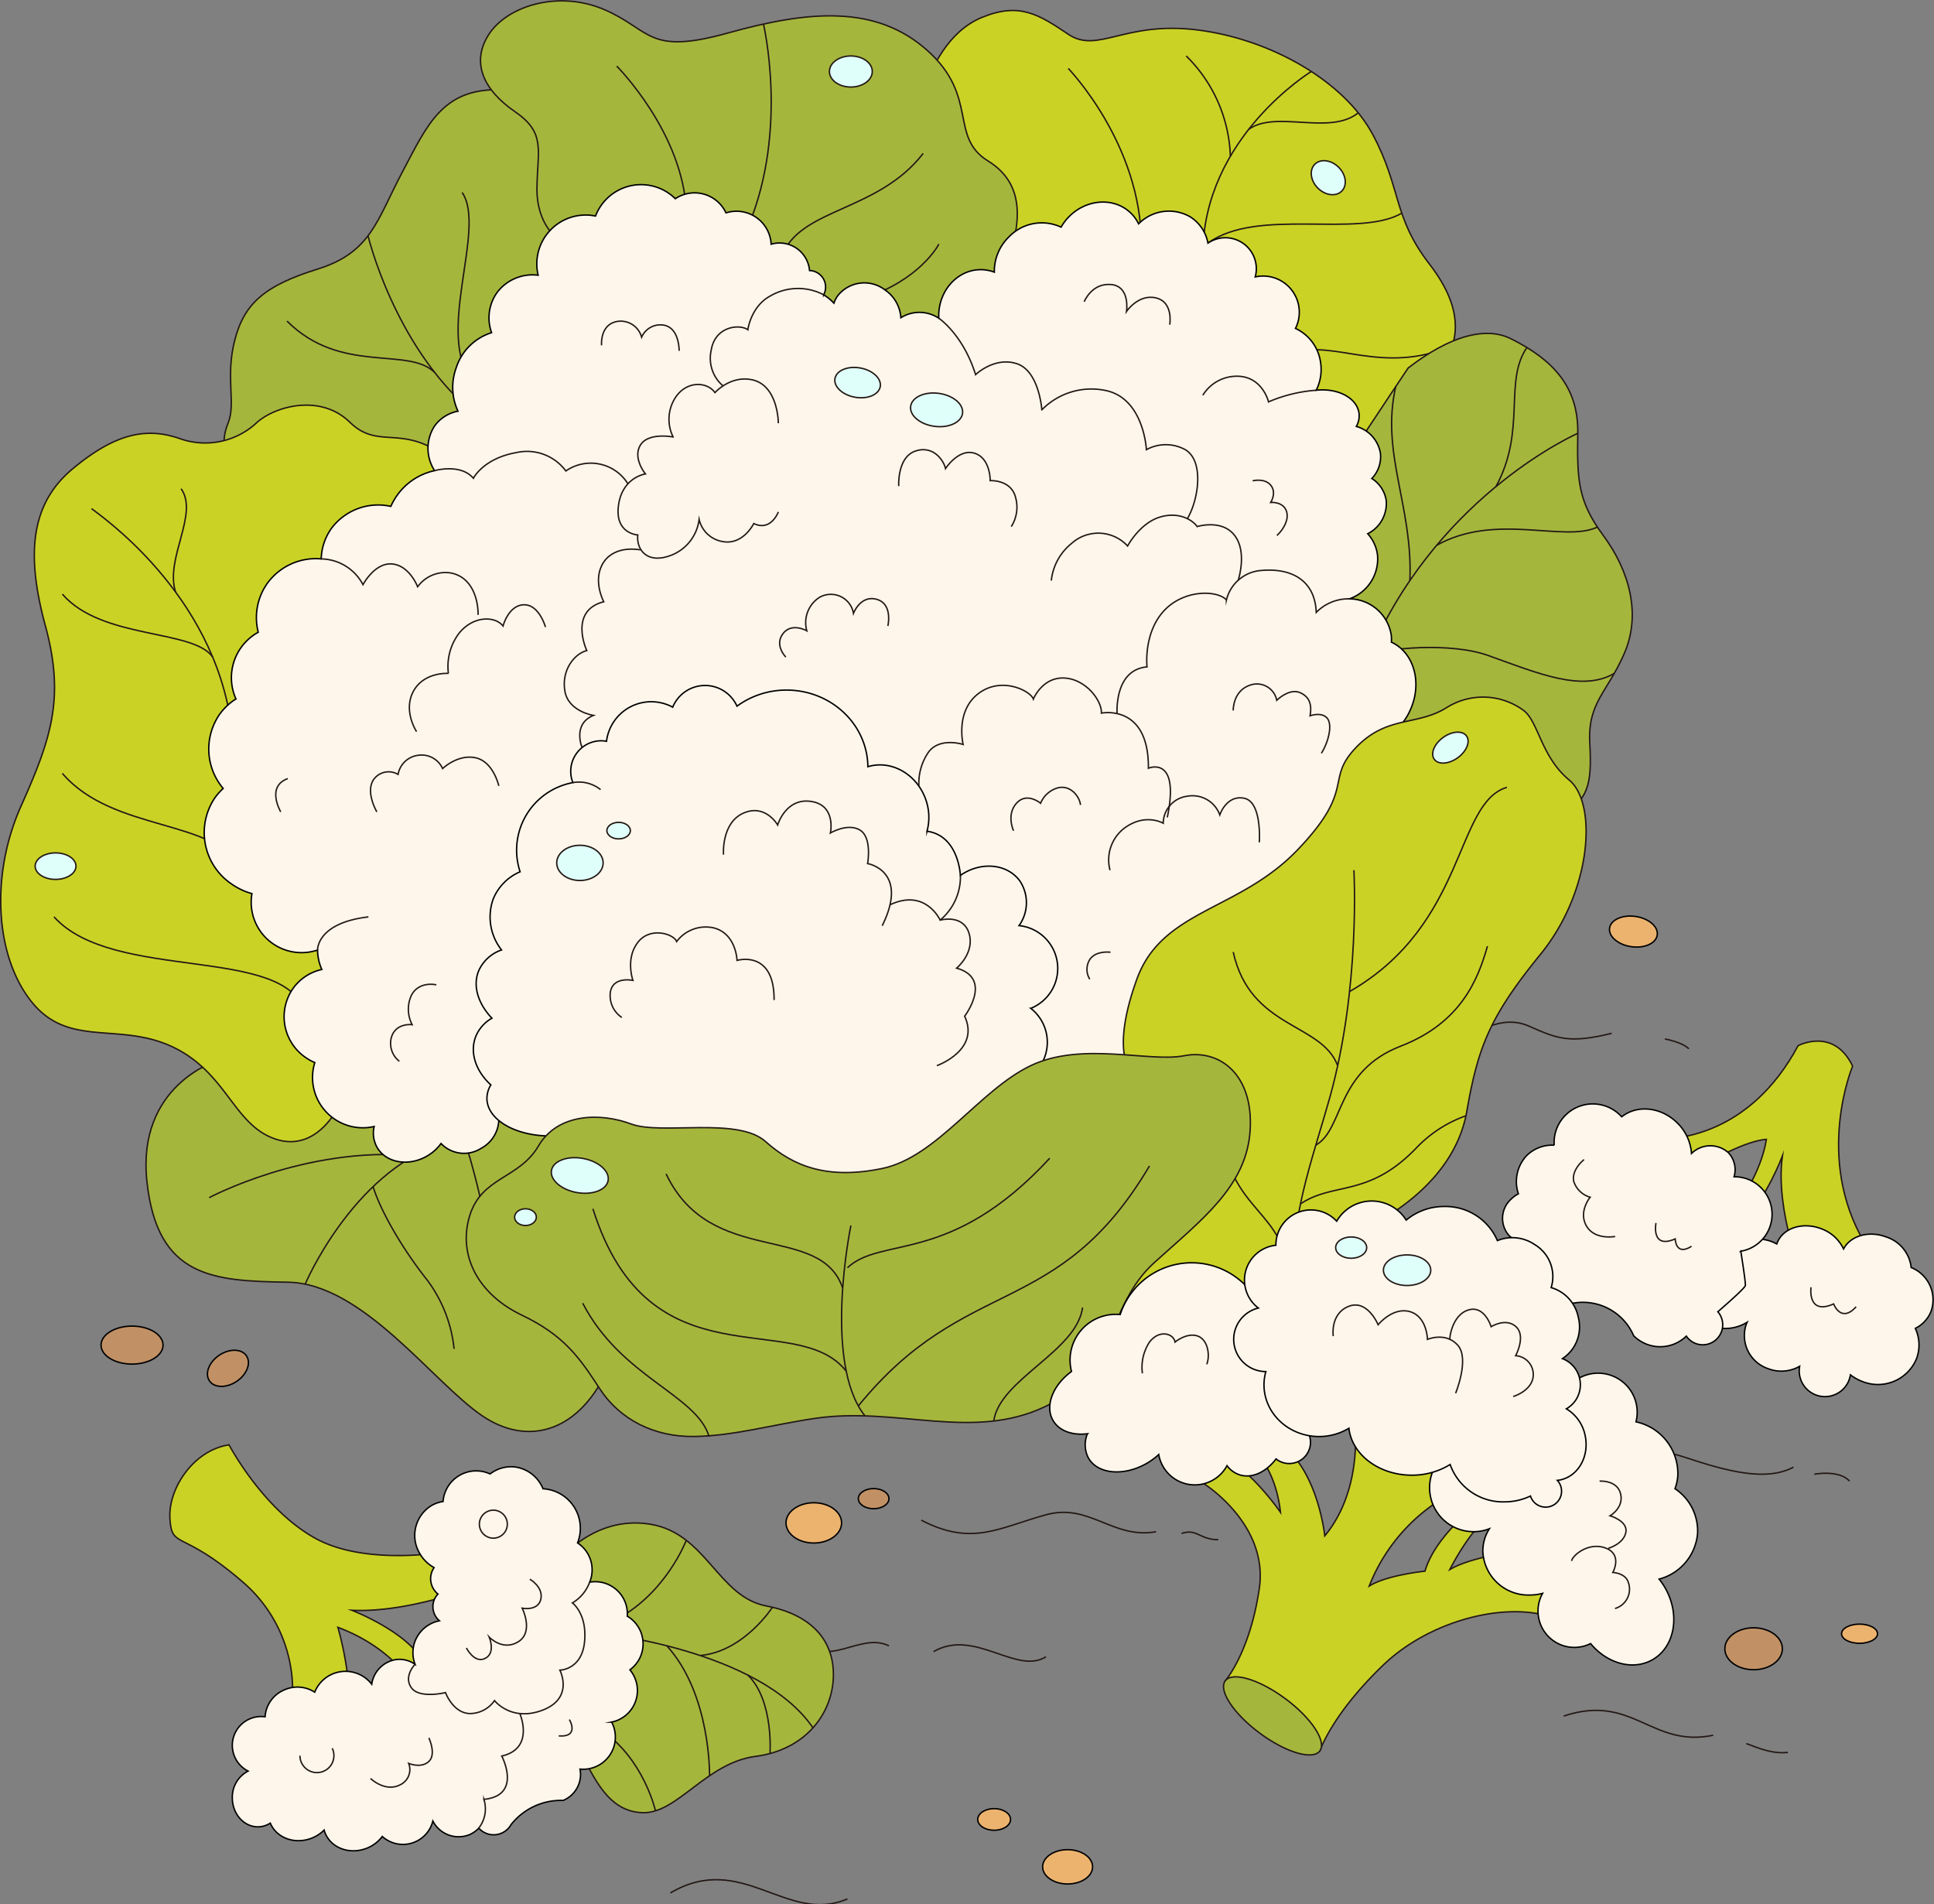 <svg xmlns="http://www.w3.org/2000/svg" width="339.643" height="334.4" viewBox="0 0 339.643 334.4">
  <rect x="0" y="0" width="339.643" height="334.4" fill="#808080" stroke="none"/>
  <g id="Group_3652" data-name="Group 3652" transform="translate(-1655.455 -186.651)">
    <path id="Path_11784" data-name="Path 11784" d="M1788.11,460.175c6.157,5.9,11.261-1.12,16.638,1.408" transform="translate(6.822 14.073)" fill="none" stroke="#231815" stroke-miterlimit="10" stroke-width="0.25"/>
    <ellipse id="Ellipse_2074" data-name="Ellipse 2074" cx="5.445" cy="3.336" rx="5.445" ry="3.336" transform="translate(1673.199 419.515)" fill="#c19165" stroke="#000" stroke-linejoin="round" stroke-width="0.25"/>
    <ellipse id="Ellipse_2075" data-name="Ellipse 2075" cx="3.925" cy="2.76" rx="3.925" ry="2.76" transform="translate(1690.686 426.846) rotate(-34.121)" fill="#c19165" stroke="#000" stroke-linejoin="round" stroke-width="0.25"/>
    <ellipse id="Ellipse_2076" data-name="Ellipse 2076" cx="2.681" cy="4.231" rx="2.681" ry="4.231" transform="translate(1937.735 352.276) rotate(-81.689)" fill="#ecb36f" stroke="#000" stroke-linejoin="round" stroke-width="0.25"/>
    <g id="Group_3537" data-name="Group 3537" transform="translate(1655.587 186.805)">
      <g id="Group_3531" data-name="Group 3531" transform="translate(162.775 1.688)">
        <path id="Path_11785" data-name="Path 11785" d="M1810.393,199.967c.875-.751,3.127-7.757,9.633-10.383s9.866-.5,15.067,3,9.865-2.376,22.733-.751,25.753,9.008,30.757,18.39,3.5,14.387,9.883,22.644,5.88,14.763,0,20.893-8.757,6.38-10.508,13.51-27.4-19.14-27.4-19.14-27.4-14.513-27.9-14.888-11.76-.25-11.885-1.751S1810.393,199.967,1810.393,199.967Z" transform="translate(-1810.393 -188.41)" fill="#cad226" stroke="#231815" stroke-miterlimit="10" stroke-width="0.25"/>
        <path id="Path_11786" data-name="Path 11786" d="M1833.883,198.092s12.831,13.237,12.831,30.826" transform="translate(-1809.184 -187.911)" fill="none" stroke="#231815" stroke-miterlimit="10" stroke-width="0.25"/>
        <path id="Path_11787" data-name="Path 11787" d="M1856.356,230.718C1856.4,210.2,1875.4,198.6,1875.4,198.6" transform="translate(-1808.027 -187.885)" fill="none" stroke="#231815" stroke-miterlimit="10" stroke-width="0.25"/>
        <path id="Path_11788" data-name="Path 11788" d="M1853.582,196.006a25.864,25.864,0,0,1,7.755,17.607" transform="translate(-1808.17 -188.019)" fill="none" stroke="#231815" stroke-miterlimit="10" stroke-width="0.25"/>
        <path id="Path_11789" data-name="Path 11789" d="M1891.254,222.26c-7.709,4.452-25.338-1.1-34.038,5.258" transform="translate(-1807.983 -186.667)" fill="none" stroke="#231815" stroke-miterlimit="10" stroke-width="0.25"/>
        <path id="Path_11790" data-name="Path 11790" d="M1864.025,208.394c4.782-3.427,14.271,1.145,19.222-2.893" transform="translate(-1807.632 -187.53)" fill="none" stroke="#231815" stroke-miterlimit="10" stroke-width="0.25"/>
        <ellipse id="Ellipse_2077" data-name="Ellipse 2077" cx="2.587" cy="3.341" rx="2.587" ry="3.341" transform="translate(66.168 28.828) rotate(-45)" fill="#dffffa" stroke="#231815" stroke-miterlimit="10" stroke-width="0.25"/>
        <path id="Path_11791" data-name="Path 11791" d="M1871.666,245.752c6.63-2.628,15.449,3.985,27.741-1.386" transform="translate(-1807.239 -185.529)" fill="none" stroke="#231815" stroke-miterlimit="10" stroke-width="0.25"/>
      </g>
      <g id="Group_3532" data-name="Group 3532" transform="translate(227.202 58.388)">
        <path id="Path_11792" data-name="Path 11792" d="M1891.622,248.418c.792-.527,10.68-8.833,18.062-5.142s11.866,8.438,11.735,16.612,0,11.885,4.482,17.94,6.724,13.7,3.692,20.689-6.46,8.57-6.065,15.822-.264,9.888-5.142,12.788-39.775-13.975-39.136-14.371-7.5-32.828-7.584-33.62S1891.622,248.418,1891.622,248.418Z" transform="translate(-1871.666 -242.333)" fill="#a5b63d" stroke="#231815" stroke-miterlimit="10" stroke-width="0.25"/>
        <path id="Path_11793" data-name="Path 11793" d="M1920.74,259.029s-23.6,10.283-35.882,37.179" transform="translate(-1870.986 -241.474)" fill="none" stroke="#231815" stroke-miterlimit="10" stroke-width="0.25"/>
        <path id="Path_11794" data-name="Path 11794" d="M1910.747,244.7c-4.112,5.975-.039,14.528-5.438,24.424" transform="translate(-1869.934 -242.212)" fill="none" stroke="#231815" stroke-miterlimit="10" stroke-width="0.25"/>
        <path id="Path_11795" data-name="Path 11795" d="M1888.613,251.214c-2.687,11.739,3.046,21.034,2.481,34.069" transform="translate(-1870.831 -241.876)" fill="none" stroke="#231815" stroke-miterlimit="10" stroke-width="0.25"/>
        <path id="Path_11796" data-name="Path 11796" d="M1895.417,277.873c10.4-5.806,22.314-.43,28.227-3.185" transform="translate(-1870.443 -240.668)" fill="none" stroke="#231815" stroke-miterlimit="10" stroke-width="0.25"/>
        <path id="Path_11797" data-name="Path 11797" d="M1884.125,296.213c2.769-1.317,14.282-2.408,20.964,0,8.9,3.209,16.492,6.4,22.089,3.132" transform="translate(-1871.024 -239.633)" fill="none" stroke="#231815" stroke-miterlimit="10" stroke-width="0.25"/>
      </g>
      <g id="Group_3533" data-name="Group 3533" transform="translate(39.157 15.597)">
        <path id="Path_11798" data-name="Path 11798" d="M1692.827,266.483c.554-1.293-.617-2.9.778-6.328s-.508-7.993,1.142-14.463,5.2-9.643,14.59-12.561,10.4-8.628,14.844-17,7.1-14.972,17.763-14.464,15.479,27.785,15.479,27.785l-15.352,27.58-14.718,13.148Z" transform="translate(-1692.827 -201.638)" fill="#a5b63d" stroke="#231815" stroke-miterlimit="10" stroke-width="0.25"/>
        <path id="Path_11799" data-name="Path 11799" d="M1703.4,240.281c9.422,9.426,21.214,4.418,25.924,9.008" transform="translate(-1692.283 -199.649)" fill="none" stroke="#231815" stroke-miterlimit="10" stroke-width="0.25"/>
        <path id="Path_11800" data-name="Path 11800" d="M1716.927,226.021s4.5,18.983,17.9,30.581" transform="translate(-1691.586 -200.383)" fill="none" stroke="#231815" stroke-miterlimit="10" stroke-width="0.25"/>
        <path id="Path_11801" data-name="Path 11801" d="M1732.684,218.8c4.392,6.4-5.03,25.222,1.976,33.388" transform="translate(-1690.812 -200.754)" fill="none" stroke="#231815" stroke-miterlimit="10" stroke-width="0.25"/>
      </g>
      <g id="Group_3534" data-name="Group 3534" transform="translate(84.255)">
        <path id="Path_11802" data-name="Path 11802" d="M1749.485,228.746s-3.95-2.446-3.857-9.125,1.585-9.628-3.857-13.358-7.808-8.561-4.61-13.547,12.23-7.9,20.414-4.327,7.431,8,21.636,4.045,25.964-4.986,35,3.1,3.762,15.147,10.63,19.38,5.55,11.382,3.48,17.779-18.815,22.269-18.815,22.269l-40.639-16.343Z" transform="translate(-1735.717 -186.805)" fill="#a5b63d" stroke="#231815" stroke-miterlimit="10" stroke-width="0.25"/>
        <path id="Path_11803" data-name="Path 11803" d="M1758.474,197.706s11.759,11.759,12.23,25.776" transform="translate(-1734.546 -186.243)" fill="none" stroke="#231815" stroke-miterlimit="10" stroke-width="0.25"/>
        <path id="Path_11804" data-name="Path 11804" d="M1783.1,190.682s4.367,18.392-2.562,35.231" transform="translate(-1733.41 -186.605)" fill="none" stroke="#231815" stroke-miterlimit="10" stroke-width="0.25"/>
        <path id="Path_11805" data-name="Path 11805" d="M1786.388,229.5c3.669-7.62,16.745-7.244,24.458-17.216" transform="translate(-1733.109 -185.493)" fill="none" stroke="#231815" stroke-miterlimit="10" stroke-width="0.25"/>
        <path id="Path_11806" data-name="Path 11806" d="M1812.895,227.409c-.115.376-3.595,6.4-12.908,9.408" transform="translate(-1732.409 -184.714)" fill="none" stroke="#231815" stroke-miterlimit="10" stroke-width="0.25"/>
        <ellipse id="Ellipse_2078" data-name="Ellipse 2078" cx="3.763" cy="2.728" rx="3.763" ry="2.728" transform="translate(61.275 9.675)" fill="#dffffa" stroke="#231815" stroke-miterlimit="10" stroke-width="0.25"/>
      </g>
      <g id="Group_3535" data-name="Group 3535" transform="translate(25.505 179.45)">
        <path id="Path_11807" data-name="Path 11807" d="M1692.112,364.23s-13.921,4.289-12.1,21.136,11.553,17.452,24.74,17.654S1730.2,420.6,1738.916,426.5c7.571,5.121,16.5,3.343,21.869-7.848s2.187-50.127,2.062-50.127-43.571-11.053-43.571-11.053Z" transform="translate(-1679.844 -357.469)" fill="#a5b63d" stroke="#231815" stroke-miterlimit="10" stroke-width="0.25"/>
        <path id="Path_11808" data-name="Path 11808" d="M1690.4,387.043s16.834-9.025,35.862-7.388" transform="translate(-1679.301 -356.337)" fill="none" stroke="#231815" stroke-miterlimit="10" stroke-width="0.25"/>
        <path id="Path_11809" data-name="Path 11809" d="M1706.423,402.336s8.182-19.33,23.872-24.711" transform="translate(-1678.475 -356.431)" fill="none" stroke="#231815" stroke-miterlimit="10" stroke-width="0.25"/>
        <path id="Path_11810" data-name="Path 11810" d="M1732,413.318a24.335,24.335,0,0,0-4.693-12.043c-4.223-5.317-8.125-11.924-9.536-16.441" transform="translate(-1677.891 -356.06)" fill="none" stroke="#231815" stroke-miterlimit="10" stroke-width="0.25"/>
        <path id="Path_11811" data-name="Path 11811" d="M1732.646,375.778a134.854,134.854,0,0,1,3.909,14.876" transform="translate(-1677.125 -356.527)" fill="none" stroke="#231815" stroke-miterlimit="10" stroke-width="0.25"/>
      </g>
      <g id="Group_3536" data-name="Group 3536" transform="translate(0 70.99)">
        <path id="Path_11812" data-name="Path 11812" d="M1715.036,377.223s-3.776,8.413-11.155,5.988-8.521-11.548-17.931-16.111-18.251.142-24.81-7.842-7.414-22.386-2-34.505,7.7-19.1,4.277-31.72-2.567-21.426,4.847-27.575,12.832-7.29,18.679-5.294a13.283,13.283,0,0,0,13.688-2.852c3.28-2.852,11.122-4.99,16.254,0s9.126.143,17.11,6.274-4.847,37.842-4.847,37.842l-3.505,58.729Z" transform="translate(-1655.588 -254.319)" fill="#cad226" stroke="#231815" stroke-miterlimit="10" stroke-width="0.25"/>
        <path id="Path_11813" data-name="Path 11813" d="M1664.486,339.781c10.433,11.571,40.79,4.814,44.1,16.892" transform="translate(-1655.129 -249.92)" fill="none" stroke="#231815" stroke-miterlimit="10" stroke-width="0.25"/>
        <path id="Path_11814" data-name="Path 11814" d="M1665.879,315.819c8.968,10.458,27.086,7.837,31.661,17" transform="translate(-1655.058 -251.153)" fill="none" stroke="#231815" stroke-miterlimit="10" stroke-width="0.25"/>
        <path id="Path_11815" data-name="Path 11815" d="M1670.752,271.6c1.1.916,21.5,14.642,24.569,38.251" transform="translate(-1654.807 -253.429)" fill="none" stroke="#231815" stroke-miterlimit="10" stroke-width="0.25"/>
        <path id="Path_11816" data-name="Path 11816" d="M1665.879,285.883c6.941,8.016,22.993,6.108,26.4,11.051" transform="translate(-1655.058 -252.694)" fill="none" stroke="#231815" stroke-miterlimit="10" stroke-width="0.25"/>
        <path id="Path_11817" data-name="Path 11817" d="M1685.779,268.279c3.149,4.427-2.88,12.266-.973,18.136" transform="translate(-1654.103 -253.6)" fill="none" stroke="#231815" stroke-miterlimit="10" stroke-width="0.25"/>
        <ellipse id="Ellipse_2079" data-name="Ellipse 2079" cx="3.584" cy="2.327" rx="3.584" ry="2.327" transform="translate(6.042 78.625)" fill="#dffffa" stroke="#231815" stroke-miterlimit="10" stroke-width="0.25"/>
      </g>
    </g>
    <g id="Group_3539" data-name="Group 3539" transform="translate(1685.283 440.372)">
      <g id="Group_3538" data-name="Group 3538" transform="translate(67.532 13.715)">
        <path id="Path_11818" data-name="Path 11818" d="M1748.055,448.143c.887-.592,6.906-8.521,16.8-6.93s11.892,12.732,20.405,14.359,12.143,6.635,11.768,12.894-5.008,12.394-13.646,13.521-13.706,10.014-19.748,9.889-8.544-5.883-11.423-11.517S1748.055,448.143,1748.055,448.143Z" transform="translate(-1748.055 -441.002)" fill="#a5b63d" stroke="#231815" stroke-miterlimit="10" stroke-width="0.25"/>
        <path id="Path_11819" data-name="Path 11819" d="M1755.456,459.383s28.184,2.849,37.627,16.635" transform="translate(-1747.675 -440.056)" fill="none" stroke="#231815" stroke-miterlimit="10" stroke-width="0.25"/>
        <path id="Path_11820" data-name="Path 11820" d="M1770.677,443.9s-3.481,9.217-12.244,13.873" transform="translate(-1747.521 -440.852)" fill="none" stroke="#231815" stroke-miterlimit="10" stroke-width="0.25"/>
        <path id="Path_11821" data-name="Path 11821" d="M1785.091,455.081s-4.993,7.777-12.684,8.473" transform="translate(-1746.802 -440.277)" fill="none" stroke="#231815" stroke-miterlimit="10" stroke-width="0.25"/>
        <path id="Path_11822" data-name="Path 11822" d="M1774.335,484.331s.27-14.265-7.5-22.817" transform="translate(-1747.088 -439.946)" fill="none" stroke="#231815" stroke-miterlimit="10" stroke-width="0.25"/>
        <path id="Path_11823" data-name="Path 11823" d="M1765.411,489.773s-2.034-9.178-9.643-14.267" transform="translate(-1747.658 -439.226)" fill="none" stroke="#231815" stroke-miterlimit="10" stroke-width="0.25"/>
        <path id="Path_11824" data-name="Path 11824" d="M1784.26,480.173s.654-9.359-3.888-13.761" transform="translate(-1746.391 -439.694)" fill="none" stroke="#231815" stroke-miterlimit="10" stroke-width="0.25"/>
      </g>
      <path id="Path_11825" data-name="Path 11825" d="M1694.226,427.958s5.916,11.286,15.109,16.383,23.755,2.275,23.755,2.275l2.821,6.785s-10.934,4.055-20.126,3.6c0,0,10.388,3.995,12.755,9.546l-2.64,2.731s-3.367-5.825-12.56-9.283a58.118,58.118,0,0,1,2,11.377c.182,5.006-10.286,3.732-10.194,3.276a25.133,25.133,0,0,0-8.464-22.572c-10.831-9.374-12.469-5.734-12.833-11.1S1688.037,428.869,1694.226,427.958Z" transform="translate(-1683.83 -427.958)" fill="#cad226" stroke="#231815" stroke-miterlimit="10" stroke-width="0.25"/>
      <path id="Path_11826" data-name="Path 11826" d="M1764.086,467.27a5.645,5.645,0,0,0-.46-9.419,5.645,5.645,0,0,0-6.606-5.967,5.654,5.654,0,0,0-2.128-6.9,6.957,6.957,0,0,0-6.065-9.51,6.229,6.229,0,0,0-4.892-3.819,6.014,6.014,0,0,0-4.4,1.221,5.836,5.836,0,0,0-8.263,4.842,5.753,5.753,0,0,0-2.016.7,6.156,6.156,0,0,0-2.059,8.456,6.474,6.474,0,0,0,2.5,2.447,3.438,3.438,0,0,0-.128,3.7,3.534,3.534,0,0,0,.81.952,3.158,3.158,0,0,0-.681,1.055,3.281,3.281,0,0,0,.939,3.633,5.8,5.8,0,0,0-4.275,3.559,5.7,5.7,0,0,0-.005,4.079,4.816,4.816,0,0,0-3.3-.836,5.117,5.117,0,0,0-4.31,4.336,5.826,5.826,0,0,0-10.017,1.4,5.582,5.582,0,0,0-5.222-.451,5.52,5.52,0,0,0-3.489,4.773,5.064,5.064,0,0,0-2.98,9.533,5.137,5.137,0,0,0-2.771,4.7c0,2.812,2.012,5.091,4.5,5.091a4.061,4.061,0,0,0,2.167-.656v0c1.1,2.662,4.4,3.824,7.38,2.6a6.36,6.36,0,0,0,2.074-1.382,4.537,4.537,0,0,0,.189.56c1.1,2.662,4.4,3.824,7.38,2.6a6.309,6.309,0,0,0,2.643-2.031,5.417,5.417,0,0,0,8.881-2.712,5.086,5.086,0,0,0,6.382,2.411,4.85,4.85,0,0,0,1.683-1.165,3.5,3.5,0,0,0,5.662-.61,11.18,11.18,0,0,1,9.156-4.255,4.935,4.935,0,0,0,2.959-5.5,5.656,5.656,0,0,0,5.778-7.789c-.066-.162-.142-.317-.221-.468a5.765,5.765,0,0,0,1.025-.311,5.66,5.66,0,0,0,2.185-8.856Z" transform="translate(-1683.293 -427.77)" fill="#fff6eb" stroke="#000" stroke-miterlimit="10" stroke-width="0.25"/>
      <circle id="Ellipse_2080" data-name="Ellipse 2080" cx="2.457" cy="2.457" r="2.457" transform="translate(54.356 11.468)" fill="none" stroke="#231815" stroke-miterlimit="10" stroke-width="0.25"/>
      <path id="Path_11827" data-name="Path 11827" d="M1711.23,478.628a2.982,2.982,0,1,1-5.67,1.293" transform="translate(-1682.711 -425.35)" fill="none" stroke="#231815" stroke-miterlimit="10" stroke-width="0.25"/>
      <path id="Path_11828" data-name="Path 11828" d="M1717.346,484.019s2.517,2.433,5.121,1.152a2.956,2.956,0,0,0,1.579-3.8s2.177.939,3.542-.342,0-4.139,0-4.139" transform="translate(-1682.104 -425.439)" fill="none" stroke="#231815" stroke-miterlimit="10" stroke-width="0.25"/>
      <path id="Path_11829" data-name="Path 11829" d="M1724.839,465.31s-2.057,2.1-.656,4.1,6.006.867,6.006.867,1.267,3.488,4.137,3.679a5.279,5.279,0,0,0,4.471-2.277s2.936,3.8,8.474,1.668,3-7.006,3-7.006,3.87-.067,4.337-5.005-2.135-6.805-2.135-6.805a7.051,7.051,0,0,0,3.028-3.637" transform="translate(-1681.778 -426.777)" fill="none" stroke="#231815" stroke-miterlimit="10" stroke-width="0.25"/>
      <path id="Path_11830" data-name="Path 11830" d="M1744.5,450.391s2.4,1.359,1.936,3.5-3.27,1.6-3.27,1.6,2.07,4.138-.666,5.871-5.139-.8-5.139-.8,1.267,2.941-.867,3.806c-1.8.731-3.136-1.9-3.136-1.9" transform="translate(-1681.28 -426.803)" fill="none" stroke="#231815" stroke-miterlimit="10" stroke-width="0.25"/>
      <path id="Path_11831" data-name="Path 11831" d="M1750.65,473.832s1.869,3.136-1.868,2.868" transform="translate(-1680.486 -425.596)" fill="none" stroke="#231815" stroke-miterlimit="10" stroke-width="0.25"/>
      <path id="Path_11832" data-name="Path 11832" d="M1742.631,472.825s2.7,6.129-3.17,7.465c0,0,3.67,6.939-3.136,7.606a5.463,5.463,0,0,1-.9,5.046" transform="translate(-1681.174 -425.648)" fill="none" stroke="#231815" stroke-miterlimit="10" stroke-width="0.25"/>
    </g>
    <ellipse id="Ellipse_2081" data-name="Ellipse 2081" cx="4.88" cy="3.537" rx="4.88" ry="3.537" transform="translate(1793.491 450.536)" fill="#ecb36f" stroke="#000" stroke-linejoin="round" stroke-width="0.25"/>
    <ellipse id="Ellipse_2082" data-name="Ellipse 2082" cx="2.688" cy="1.769" rx="2.688" ry="1.769" transform="translate(1806.194 448.047)" fill="#c19165" stroke="#000" stroke-linejoin="round" stroke-width="0.25"/>
    <ellipse id="Ellipse_2083" data-name="Ellipse 2083" cx="4.389" cy="3.013" rx="4.389" ry="3.013" transform="translate(1838.557 511.454)" fill="#ecb36f" stroke="#000" stroke-linejoin="round" stroke-width="0.25"/>
    <ellipse id="Ellipse_2084" data-name="Ellipse 2084" cx="2.882" cy="1.9" rx="2.882" ry="1.9" transform="translate(1827.16 504.248)" fill="#ecb36f" stroke="#000" stroke-linejoin="round" stroke-width="0.25"/>
    <path id="Path_11833" data-name="Path 11833" d="M1767.428,502.9c12.577-7.4,20.437,5.634,31.094,1.048" transform="translate(5.757 16.153)" fill="none" stroke="#231815" stroke-miterlimit="10" stroke-width="0.25"/>
    <path id="Path_11834" data-name="Path 11834" d="M1811.383,462.544c7.177-4.155,14.6,4.165,19.739.9" transform="translate(8.02 14.134)" fill="none" stroke="#231815" stroke-miterlimit="10" stroke-width="0.25"/>
    <path id="Path_11835" data-name="Path 11835" d="M1809.327,440.6c8.937,4.64,13.581,1.346,21.9-.945,7.658-2.108,11.7,4.322,19.344,2.977" transform="translate(7.914 12.994)" fill="none" stroke="#231815" stroke-miterlimit="10" stroke-width="0.25"/>
    <path id="Path_11836" data-name="Path 11836" d="M1852.8,442.77c2.678-.943,3.18,1.092,6.445,1.092" transform="translate(10.152 13.164)" fill="none" stroke="#231815" stroke-miterlimit="10" stroke-width="0.25"/>
    <ellipse id="Ellipse_2085" data-name="Ellipse 2085" cx="5.052" cy="3.682" rx="5.052" ry="3.682" transform="translate(1958.366 472.493)" fill="#c19165" stroke="#000" stroke-linejoin="round" stroke-width="0.25"/>
    <ellipse id="Ellipse_2086" data-name="Ellipse 2086" cx="3.158" cy="1.684" rx="3.158" ry="1.684" transform="translate(1978.863 471.85)" fill="#ecb36f" stroke="#000" stroke-linejoin="round" stroke-width="0.25"/>
    <path id="Path_11837" data-name="Path 11837" d="M1921.91,431.251s7.438-3.929,15.438-1.263,14.6,4.351,19.368,1.824" transform="translate(13.71 12.471)" fill="none" stroke="#231815" stroke-miterlimit="10" stroke-width="0.25"/>
    <path id="Path_11838" data-name="Path 11838" d="M1958.482,432.869s4.351-.836,6.175,1.2" transform="translate(15.593 12.659)" fill="none" stroke="#231815" stroke-miterlimit="10" stroke-width="0.25"/>
    <g id="Group_3540" data-name="Group 3540" transform="translate(1919.321 369.471)">
      <path id="Path_11839" data-name="Path 11839" d="M1934.092,377.781c1.071-.4,14.139-.263,22.838-16.455,0,0,6.235-3.323,9.568,3.593,0,0-6.763,16.068,2.121,31.062l-10.706,6.557s-5.085-12.178-3.748-21.813c0,0-2.944,7.627-6.289,10.438,0,0-2.544-1.606-2.008-1.74s4.551-5.754,5.488-11.642c0,0-3.8,0-12.069,5.218S1934.092,377.781,1934.092,377.781Z" transform="translate(-1905.013 -360.528)" fill="#cad226" stroke="#231815" stroke-miterlimit="10" stroke-width="0.25"/>
      <path id="Path_11840" data-name="Path 11840" d="M1976.579,398.7a6.373,6.373,0,0,0-4.369-5.364c-3.075-1.168-6.3-.217-7.506,2.1a6.963,6.963,0,0,0-3.94-3.557c-3.269-1.242-6.734-.108-7.738,2.534-.019.052-.03.1-.048.157a6.736,6.736,0,0,0-5.9-.347,6.5,6.5,0,0,0-4.318,5.031c-2.97.423-5.229,2.513-5.229,5.033,0,2.825,2.836,5.116,6.334,5.116a7.3,7.3,0,0,0,3.911-1.1c-.057.122-.116.243-.165.371a6.135,6.135,0,0,0,3.821,7.778,6.478,6.478,0,0,0,5.559-.41,4.521,4.521,0,1,0,8.916,1.5,7.882,7.882,0,0,0,2.044,1.148,7.326,7.326,0,0,0,9.56-3.974,6.879,6.879,0,0,0-.209-5.331,5.66,5.66,0,0,0,2.783-3.047A6.1,6.1,0,0,0,1976.579,398.7Z" transform="translate(-1904.808 -358.94)" fill="#fff6eb" stroke="#000" stroke-miterlimit="10" stroke-width="0.25"/>
      <path id="Path_11841" data-name="Path 11841" d="M1951.814,385.739a6.562,6.562,0,0,0-4.741-1.926,4.364,4.364,0,0,0-1.025-4.259,4.737,4.737,0,0,0-6.448.165,8.27,8.27,0,0,0-2.464-5.334c-2.848-2.847-7.094-3.276-9.8-1.1a6.8,6.8,0,0,0-11.869,4.534c0,.151.012.3.023.449a6.366,6.366,0,0,0-4.814,1.8,6.671,6.671,0,0,0-1.475,6.737,5.264,5.264,0,0,0-1.273.922,4.554,4.554,0,0,0-.367,6.409,3.925,3.925,0,0,0,2.172,1.087c-.431,2.4-.921,5.472-.921,5.472l4.576,5.632h4.155a9.708,9.708,0,0,1,11.9,5.4,6.585,6.585,0,0,0,9.247.062,3.48,3.48,0,0,0,5.366.485,3.5,3.5,0,0,0,.171-4.76c2.125-1.846,4.761-4.2,4.831-4.611.058-.334-.346-3.144-.8-6.02a6.58,6.58,0,0,0,3.557-11.147Z" transform="translate(-1906.409 -359.988)" fill="#fff6eb" stroke="#000" stroke-miterlimit="10" stroke-width="0.25"/>
      <path id="Path_11842" data-name="Path 11842" d="M1920.12,380.317s-2.3,1.789-1.795,3.873a4.247,4.247,0,0,0,2.872,2.731s-2.055,2.446-.717,4.937c1.434,2.672,5.1,1.954,5.1,1.954" transform="translate(-1905.8 -359.509)" fill="none" stroke="#231815" stroke-miterlimit="10" stroke-width="0.25"/>
      <path id="Path_11843" data-name="Path 11843" d="M1932.046,390.9s-.933,4.666,3.374,2.8c0,0,.071,3.086,2.87,1.292" transform="translate(-1905.094 -358.965)" fill="none" stroke="#231815" stroke-miterlimit="10" stroke-width="0.25"/>
      <path id="Path_11844" data-name="Path 11844" d="M1957.936,401.64s-.691,4.982,3.975,2.925c0,0,1.265,3.447,3.953.5" transform="translate(-1903.759 -358.412)" fill="none" stroke="#231815" stroke-miterlimit="10" stroke-width="0.25"/>
    </g>
    <path id="Path_11845" data-name="Path 11845" d="M1900.716,360.133c.923-.577,5.656-4.271,10.62-2.078s7.042,3.117,14.544,1.269" transform="translate(12.619 8.78)" fill="none" stroke="#231815" stroke-miterlimit="10" stroke-width="0.25"/>
    <path id="Path_11846" data-name="Path 11846" d="M1933.532,360.169s2.966.51,4.2,1.723" transform="translate(14.308 8.925)" fill="none" stroke="#231815" stroke-miterlimit="10" stroke-width="0.25"/>
    <g id="Group_3541" data-name="Group 3541" transform="translate(1691.3 219.083)">
      <path id="Path_11847" data-name="Path 11847" d="M1898.058,297.835a6.7,6.7,0,0,0-.028-1.266,7.517,7.517,0,0,0-7.338-6.339,7.444,7.444,0,0,0,4.928-7.695,6.847,6.847,0,0,0-1.717-3.738,5.97,5.97,0,0,0,3.253-5.784,5.524,5.524,0,0,0-2.536-3.914,5.524,5.524,0,0,0,1.516-4.411,5.9,5.9,0,0,0-4.235-4.734,3.784,3.784,0,0,0,.475-2.285c-.329-2.69-3.683-4.494-7.522-4.072a8.06,8.06,0,0,0,.8-4.643,7.753,7.753,0,0,0-4.439-6.213,6.355,6.355,0,0,0-7.071-9.042,5.436,5.436,0,0,0-8.3-5.936,6.952,6.952,0,0,0-3.045-4.572,7.476,7.476,0,0,0-9.135,1.186,6.715,6.715,0,0,0-1.295-1.82c-2.861-2.862-7.737-2.627-10.889.526a8.818,8.818,0,0,0-1.43,1.875,8,8,0,0,0-9.2,1.753,8.4,8.4,0,0,0-2.52,6.154,6.678,6.678,0,0,0-2.147-.437c-4.044-.148-7.455,3.344-7.618,7.8-.009.244,0,.485.006.723a6.136,6.136,0,0,0-6.655-.089,6.416,6.416,0,0,0-2.764-4.862,5.955,5.955,0,0,0-8.339,1.02,5.172,5.172,0,0,0-.655,1.288,8.948,8.948,0,0,0-1.352-1.177c-.147-.1-.3-.193-.451-.288a2.9,2.9,0,0,0-2.479-4.263,5.286,5.286,0,0,0-6.744-4.626,6.089,6.089,0,0,0-7.929-5.5,6.09,6.09,0,0,0-8.9-2.492,8.562,8.562,0,0,0-14.012,3.047,8.581,8.581,0,0,0-10.077,10.392,7.792,7.792,0,0,0-7.276,3.124,7.679,7.679,0,0,0-.9,6.963,9.527,9.527,0,0,0-6.276,6.36,9.917,9.917,0,0,0,.374,7.431,6.549,6.549,0,0,0-4.112,2.6,7.211,7.211,0,0,0,.005,7.84,10.876,10.876,0,0,0-6.6,4.356,11.008,11.008,0,0,0-1.085,1.916,10.243,10.243,0,0,0-10.474,3.924,9.667,9.667,0,0,0-1.752,5.3,10.534,10.534,0,0,0-9.5,4.338,10.409,10.409,0,0,0-1.557,8.541,9.116,9.116,0,0,0-3.916,11.713,10.212,10.212,0,0,0-2.9,2.741,10.721,10.721,0,0,0,.659,12.978,10.2,10.2,0,0,0-1.472,1.661,10.892,10.892,0,0,0,2.942,15.114,11.508,11.508,0,0,0,3.578,1.692,8.848,8.848,0,0,0,11.52,9.908,8.755,8.755,0,0,0,.752,3.413,8.433,8.433,0,0,0-5.083,3.364,8.676,8.676,0,0,0,2.206,12.069,8.994,8.994,0,0,0,1.643.916,8.833,8.833,0,0,0,10.427,11.222,5.094,5.094,0,0,0,.514,3.671c1.574,2.727,5.5,3.408,8.764,1.523a7.892,7.892,0,0,0,2.464-2.21,5.583,5.583,0,0,0,7.067.836,5.87,5.87,0,0,0,3.086-5.288l41.732-7,63.617,14.048,27.171-30.819,24.563-40.676-.852-2.662a10.679,10.679,0,0,0,3.827-4.546C1903.53,305,1902.044,299.669,1898.058,297.835Z" transform="translate(-1689.552 -217.503)" fill="#fff6eb" stroke="#000" stroke-miterlimit="10" stroke-width="0.25"/>
      <path id="Path_11848" data-name="Path 11848" d="M1832.424,357.831a7.559,7.559,0,0,0-2.076-14.527,6.9,6.9,0,0,0,.2-7.763c-2.184-3.113-6.883-3.583-10.5-1.049,0,0-.273-6.992-5.861-7.758a9.325,9.325,0,0,0-.293-5.782c-1.651-4.374-6.091-6.772-10.089-5.554-.091-7.443-6.451-13.453-14.292-13.453a14.687,14.687,0,0,0-8.695,2.823,6.144,6.144,0,0,0-11.289.178,7.918,7.918,0,0,0-11.626,5.988,5.469,5.469,0,0,0-.895-.089,5.365,5.365,0,0,0-5.008,7.349,12.063,12.063,0,0,0-9.271,15.658,8.829,8.829,0,0,0-4.737,4.817,9.37,9.37,0,0,0,1.479,8.911,6.767,6.767,0,0,0-4.059,3.763c-1.026,2.643-.014,5.717,2.368,8.221a6.5,6.5,0,0,0-2.848,3.237c-1.1,2.836.059,6.1,2.662,8.471a4.553,4.553,0,0,0-.689,2.52c.155,3.811,5.471,6.691,11.876,6.433.605-.025,1.194-.085,1.773-.162,3.075,6.967,19.964,11.736,40.121,10.922,22.108-.893,39.768-8.162,39.441-16.237a6.24,6.24,0,0,0-1.317-3.471,7.562,7.562,0,0,0,3.615-13.446Z" transform="translate(-1687.236 -213.197)" fill="#fff6eb" stroke="#000" stroke-miterlimit="10" stroke-width="0.25"/>
      <path id="Path_11849" data-name="Path 11849" d="M1751.153,317.362a6.069,6.069,0,0,1,4.854,1.233" transform="translate(-1686.38 -212.367)" fill="none" stroke="#231815" stroke-miterlimit="10" stroke-width="0.25"/>
      <path id="Path_11850" data-name="Path 11850" d="M1776.3,329.848s-.413-5.542,3.474-7.279,6.039,2.068,6.039,2.068,1.406-4.8,5.872-4.135,3.391,5.541,3.391,5.541,3.061-1.82,5.211-.5,1.323,5.873,1.323,5.873,7.361,1.241,2.565,10.919" transform="translate(-1685.087 -212.204)" fill="none" stroke="#231815" stroke-miterlimit="10" stroke-width="0.25"/>
      <path id="Path_11851" data-name="Path 11851" d="M1812.338,366.053c.248-.083,7.609-2.813,4.88-8.685,0,0,5.046-6.617-1.406-8.437,0,0,3.284-2.73,2.15-6.2-1.093-3.349-5.045-2.233-5.045-2.233s-2.545-5.646-8.8-2.7" transform="translate(-1683.654 -211.354)" fill="none" stroke="#231815" stroke-miterlimit="10" stroke-width="0.25"/>
      <path id="Path_11852" data-name="Path 11852" d="M1816.043,332.858a9.9,9.9,0,0,1-3.557,7.847" transform="translate(-1683.223 -211.565)" fill="none" stroke="#231815" stroke-miterlimit="10" stroke-width="0.25"/>
      <path id="Path_11853" data-name="Path 11853" d="M1759.419,357.36a4.627,4.627,0,0,1-2.017-4.425c.455-2.863,3.969-2.082,3.969-2.082s-1.407-3.941.976-6.821c2.147-2.6,6.182-1.354,6.7,0a6.389,6.389,0,0,1,6.442-2.419c4.034.976,4.165,5.726,4.165,5.726s6.572-1.953,6.507,6.962" transform="translate(-1686.062 -211.123)" fill="none" stroke="#231815" stroke-miterlimit="10" stroke-width="0.25"/>
      <ellipse id="Ellipse_2087" data-name="Ellipse 2087" cx="4.076" cy="3.092" rx="4.076" ry="3.092" transform="translate(61.924 116.002)" fill="#dffffa" stroke="#231815" stroke-miterlimit="10" stroke-width="0.25"/>
      <ellipse id="Ellipse_2088" data-name="Ellipse 2088" cx="2.062" cy="1.453" rx="2.062" ry="1.453" transform="translate(70.733 111.973)" fill="#dffffa" stroke="#231815" stroke-miterlimit="10" stroke-width="0.25"/>
      <path id="Path_11854" data-name="Path 11854" d="M1762,267.739a7.668,7.668,0,0,0-10.9-2.257,8.482,8.482,0,0,0-8.625-3.246c-5.893,1.025-7.615,4.527-7.615,4.527-2.235-2.648-6.809-1.344-6.809-1.344" transform="translate(-1687.57 -215.208)" fill="none" stroke="#231815" stroke-miterlimit="10" stroke-width="0.25"/>
      <path id="Path_11855" data-name="Path 11855" d="M1708.5,345.606s-.219-4.741,8.927-5.825" transform="translate(-1688.576 -211.208)" fill="none" stroke="#231815" stroke-miterlimit="10" stroke-width="0.25"/>
      <path id="Path_11856" data-name="Path 11856" d="M1722.24,364.561a3.992,3.992,0,0,1-1.4-4.2c.764-2.61,3.645-2.228,3.645-2.228a5.889,5.889,0,0,1-.339-4.647c.656-1.931,2.486-2.737,4.587-2.355" transform="translate(-1687.95 -210.629)" fill="none" stroke="#231815" stroke-miterlimit="10" stroke-width="0.25"/>
      <path id="Path_11857" data-name="Path 11857" d="M1702.389,322.53s-2.631-4.458,1.243-5.846" transform="translate(-1688.935 -212.397)" fill="none" stroke="#231815" stroke-miterlimit="10" stroke-width="0.25"/>
      <path id="Path_11858" data-name="Path 11858" d="M1718.458,322.732s-2.178-3.674-.439-5.846a3.246,3.246,0,0,1,4.166-.731,4.091,4.091,0,0,1,3.58-3.363,4.037,4.037,0,0,1,4.24,2.339s2.631-2.557,5.774-1.9,4.094,4.936,4.094,4.936" transform="translate(-1688.121 -212.599)" fill="none" stroke="#231815" stroke-miterlimit="10" stroke-width="0.25"/>
      <path id="Path_11859" data-name="Path 11859" d="M1709.117,280a8.445,8.445,0,0,1,7.33,4.522s2.049-3.913,5.124-3.633,4.472,4.006,4.472,4.006a6.032,6.032,0,0,1,5.683-2.449c3.633.586,4.938,4.219,4.938,7.387" transform="translate(-1688.545 -214.286)" fill="none" stroke="#231815" stroke-miterlimit="10" stroke-width="0.25"/>
      <path id="Path_11860" data-name="Path 11860" d="M1725.1,309.931s-2.422-3.634-.559-7.081,6.149-3.139,6.149-3.139a9.674,9.674,0,0,1,1.771-6.924c2.422-3.167,6.335-3.261,7.825-1.4,0,0,.932-3.633,3.634-3.726s3.82,3.914,3.82,3.914" transform="translate(-1687.787 -213.891)" fill="none" stroke="#231815" stroke-miterlimit="10" stroke-width="0.25"/>
      <path id="Path_11861" data-name="Path 11861" d="M1752.835,313.225s-1.757-4.125,1.993-5.664c0,0-4.419-.67-5.022-4.286s1.6-6.5,3.848-7.1c0,0-3.246-6.964,2.981-8.572,0,0-2.076-3.883,0-6.964s6.429-2.143,6.429-2.143" transform="translate(-1686.455 -214.37)" fill="none" stroke="#231815" stroke-miterlimit="10" stroke-width="0.25"/>
      <path id="Path_11862" data-name="Path 11862" d="M1786.838,273.295s-1.3,3.5-4.312,2.035c0,0-1.872,3.824-5.452,3.173a5.087,5.087,0,0,1-4.15-3.905,7.753,7.753,0,0,1-4.759,6.248c-4.422,1.778-6.3-1.009-6.007-3.509,0,0-3.99-.185-3.412-5.046.605-5.091,4.757-5.67,4.757-5.67s-2.283-2.74-.9-5.046,5.755-1.442,5.755-1.442a7.023,7.023,0,0,1,.144-6.488c1.875-3.412,5.719-3.364,7.209-1.3,0,0,2.674-3.048,6.488-2.259,4.641.961,4.641,7.641,4.641,7.641" transform="translate(-1685.993 -215.832)" fill="none" stroke="#231815" stroke-miterlimit="10" stroke-width="0.25"/>
      <path id="Path_11863" data-name="Path 11863" d="M1808.935,318.869a9.638,9.638,0,0,1,1.7-5.983c1.993-2.656,6.071-1.328,6.071-1.328s-1.424-5.786,2.655-8.917,9.2-.474,9.675.95c0,0,1.517-3.795,5.311-3.7s6.735,3.888,6.64,6.165c0,0,8.347-1.708,8.251,9.675,0,0,5.6-2.371,3.321,8.631" transform="translate(-1683.407 -213.262)" fill="none" stroke="#231815" stroke-miterlimit="10" stroke-width="0.25"/>
      <path id="Path_11864" data-name="Path 11864" d="M1824.768,325.764s-1.314-2.775.511-4.819,4.235,0,4.235,0a4.625,4.625,0,0,1,3.009-2.7c2.247-.585,3.854,1.533,4,2.994" transform="translate(-1682.614 -212.322)" fill="none" stroke="#231815" stroke-miterlimit="10" stroke-width="0.25"/>
      <path id="Path_11865" data-name="Path 11865" d="M1840.866,332.628a7.036,7.036,0,0,1,2.409-7.3c3.724-2.847,6.937-.949,6.937-.949a4.827,4.827,0,0,1,4.234-4.746,5.092,5.092,0,0,1,5.7,3.286s1.168-3.577,4.308-2.92,2.629,7.739,2.629,7.739" transform="translate(-1681.774 -212.25)" fill="none" stroke="#231815" stroke-miterlimit="10" stroke-width="0.25"/>
      <path id="Path_11866" data-name="Path 11866" d="M1842.029,307.07c.006-.393-.431-7.695,5.264-8.206,0,0-.657-5.767,2.848-9.71s9.492-3.8,11.1-2.044a6.8,6.8,0,0,1,6.207-5.184c5.256-.439,9.346,1.752,9.564,7.374a7.9,7.9,0,0,1,5.834-2.384" transform="translate(-1681.702 -214.189)" fill="none" stroke="#231815" stroke-miterlimit="10" stroke-width="0.25"/>
      <ellipse id="Ellipse_2089" data-name="Ellipse 2089" cx="2.61" cy="4.039" rx="2.61" ry="4.039" transform="translate(110.331 36.615) rotate(-79.916)" fill="#dffffa" stroke="#231815" stroke-miterlimit="10" stroke-width="0.25"/>
      <ellipse id="Ellipse_2090" data-name="Ellipse 2090" cx="2.92" cy="4.598" rx="2.92" ry="4.598" transform="translate(123.69 41.817) rotate(-82.323)" fill="#dffffa" stroke="#231815" stroke-miterlimit="10" stroke-width="0.25"/>
      <path id="Path_11867" data-name="Path 11867" d="M1776.329,251.947a6.372,6.372,0,0,1-2.084-6.236c.667-4.293,5.033-4.663,6.44-3.627,0,0,.518-4.071,3.923-5.922a9.693,9.693,0,0,1,9.4-.213" transform="translate(-1685.197 -216.611)" fill="none" stroke="#231815" stroke-miterlimit="10" stroke-width="0.25"/>
      <path id="Path_11868" data-name="Path 11868" d="M1755.938,244.543s-.357-3.776,2.893-4.22a3.809,3.809,0,0,1,4.14,2.788,3.57,3.57,0,0,1,3.849-2.122c2.814.444,2.739,4.515,2.739,4.515" transform="translate(-1686.135 -216.33)" fill="none" stroke="#231815" stroke-miterlimit="10" stroke-width="0.25"/>
      <path id="Path_11869" data-name="Path 11869" d="M1805.568,268.159s-.3-5.033,2.887-6.144,5.034,1.678,5.329,3.06c0,0,2.3-3.577,5.108-2.69s2.738,4.812,2.738,4.812,3.628-.222,4.441,2.887a6.336,6.336,0,0,1-.74,5.181" transform="translate(-1683.58 -215.225)" fill="none" stroke="#231815" stroke-miterlimit="10" stroke-width="0.25"/>
      <path id="Path_11870" data-name="Path 11870" d="M1831.051,284.177a9.655,9.655,0,0,1,3.553-6.514,7.006,7.006,0,0,1,9.845.445s2.146-4.071,5.774-5.108,5.922.889,6.439,1.7c0,0,4.034-1.278,6.336,1.259,2.62,2.887.881,8.135.881,8.135" transform="translate(-1682.267 -214.661)" fill="none" stroke="#231815" stroke-miterlimit="10" stroke-width="0.25"/>
      <path id="Path_11871" data-name="Path 11871" d="M1812.263,239.8s4.258,2.859,6.457,9.912c0,0,3.308-3.206,7.243-1.923s4.392,8.1,4.392,8.1a12.187,12.187,0,0,1,11.451-3.34c6.5,1.557,6.91,10.338,6.91,10.338a7.1,7.1,0,0,1,6.831,0c3.39,2.029,2.284,8.915.363,12.113" transform="translate(-1683.235 -216.355)" fill="none" stroke="#231815" stroke-miterlimit="10" stroke-width="0.25"/>
      <path id="Path_11872" data-name="Path 11872" d="M1836.541,237.2s1.317-3.331,4.724-3.021,2.711,4.725,2.711,4.725,2.092-3.119,5.189-2.373,2.4,4.7,2.4,4.7" transform="translate(-1681.985 -216.646)" fill="none" stroke="#231815" stroke-miterlimit="10" stroke-width="0.25"/>
      <path id="Path_11873" data-name="Path 11873" d="M1856.356,252.83a7,7,0,0,1,6.351-3.33c4.183.232,5.189,4.492,5.189,4.492a25.869,25.869,0,0,1,8.371-2.041" transform="translate(-1680.965 -215.856)" fill="none" stroke="#231815" stroke-miterlimit="10" stroke-width="0.25"/>
      <path id="Path_11874" data-name="Path 11874" d="M1864.679,266.962s2.092-.542,3.177.774,0,3.021,0,3.021,2.25-.2,2.788,1.627c.384,1.3-.387,2.943-1.7,4.183" transform="translate(-1680.536 -214.962)" fill="none" stroke="#231815" stroke-miterlimit="10" stroke-width="0.25"/>
      <path id="Path_11875" data-name="Path 11875" d="M1786.764,296.934s-2.047-2.047-.512-4.095,4.2-.512,4.2-.512a5.276,5.276,0,0,1,2.15-5.836,4.029,4.029,0,0,1,6.04,2.764s1.228-3.275,4.094-2.456,1.945,4.669,1.945,4.669" transform="translate(-1684.603 -213.983)" fill="none" stroke="#231815" stroke-miterlimit="10" stroke-width="0.25"/>
      <path id="Path_11876" data-name="Path 11876" d="M1861.434,305.544s-.093-3.32,2.8-4.393a3.561,3.561,0,0,1,4.847,2.6s2.193-2.192,4.118-1.329,1.992,2.525,1.728,4.051c0,0,1.992-.73,2.988.4s.266,4.185-1,6.177" transform="translate(-1680.703 -213.211)" fill="none" stroke="#231815" stroke-miterlimit="10" stroke-width="0.25"/>
      <path id="Path_11877" data-name="Path 11877" d="M1837.5,350.425a3.271,3.271,0,0,1,0-3.455c1.094-1.642,3.646-1.28,3.646-1.28" transform="translate(-1681.962 -210.906)" fill="none" stroke="#231815" stroke-miterlimit="10" stroke-width="0.25"/>
    </g>
    <g id="Group_3542" data-name="Group 3542" transform="translate(1843.987 309.047)">
      <path id="Path_11878" data-name="Path 11878" d="M1844.61,368.442s-3.175-3.558,1.269-15.824,17.933-11.949,28.249-22.74,4.723-12.156,10.211-17.915,10.711-3.722,16.024-7.087a12,12,0,0,1,13.5.593c2.536,1.972,3.029,8.1,7.961,12.187s3.979,19.507-5.072,30.605-10.991,16.487-12.931,27.587-12.392,19.2-24.676,23.448-20.151,13.993-20.151,13.993-24.229-4.815-24.229-5.281S1844.61,368.442,1844.61,368.442Z" transform="translate(-1834.763 -303.063)" fill="#cad226" stroke="#231815" stroke-miterlimit="10" stroke-width="0.25"/>
      <path id="Path_11879" data-name="Path 11879" d="M1882.094,331.987s1.185,20.528-4.228,39.9c-2.508,8.971-6.662,20.465-6.032,28.25" transform="translate(-1832.858 -301.574)" fill="none" stroke="#231815" stroke-miterlimit="10" stroke-width="0.25"/>
      <path id="Path_11880" data-name="Path 11880" d="M1861.433,345.657c3.015,13.563,15.5,12.353,18.344,19.948" transform="translate(-1833.39 -300.87)" fill="none" stroke="#231815" stroke-miterlimit="10" stroke-width="0.25"/>
      <path id="Path_11881" data-name="Path 11881" d="M1908.5,318.144c-9.164,2.732-6.989,24.011-27.636,35.866" transform="translate(-1832.39 -302.286)" fill="none" stroke="#231815" stroke-miterlimit="10" stroke-width="0.25"/>
      <path id="Path_11882" data-name="Path 11882" d="M1905.369,344.671c-1.64,5.805-4.628,13.458-15.221,17.551-11.5,4.444-9.974,14.589-14.928,17.39" transform="translate(-1832.68 -300.921)" fill="none" stroke="#231815" stroke-miterlimit="10" stroke-width="0.25"/>
      <path id="Path_11883" data-name="Path 11883" d="M1872.666,388.476c5.824-3.909,11.91-1.1,20.271-9.751a22.365,22.365,0,0,1,8.784-5.727" transform="translate(-1832.812 -299.462)" fill="none" stroke="#231815" stroke-miterlimit="10" stroke-width="0.25"/>
      <path id="Path_11884" data-name="Path 11884" d="M1859.709,373.411c-.508,15.044,10.32,16.141,10.986,25.551" transform="translate(-1833.48 -299.441)" fill="none" stroke="#231815" stroke-miterlimit="10" stroke-width="0.25"/>
      <ellipse id="Ellipse_2091" data-name="Ellipse 2091" cx="3.498" cy="2.197" rx="3.498" ry="2.197" transform="matrix(0.809, -0.587, 0.587, 0.809, 62.064, 9.164)" fill="#dffffa" stroke="#231815" stroke-miterlimit="10" stroke-width="0.25"/>
    </g>
    <g id="Group_3543" data-name="Group 3543" transform="translate(1737.344 371.656)">
      <path id="Path_11885" data-name="Path 11885" d="M1794.69,426.655c14.311-2.077,27.414,4.017,40.215-2.007s10.792-17.672,19.227-25.3S1870.4,385.889,1871,376.049s-5.445-14.269-11.6-13.058-17.924-2.566-26.942,1.741-16.5,16.073-26.062,18.053-15.592-.33-20.5-4.728-18.322-1.1-23.6-3.08-12.866-1.979-16.276,3.849-10.007,5.388-12.1,12.316,1.539,13.746,9.128,17.376,10.227,7.587,13.746,12.976,9.567,8.468,16.6,8.357S1787.164,427.748,1794.69,426.655Z" transform="translate(-1733.341 -362.606)" fill="#a5b63d" stroke="#231815" stroke-miterlimit="10" stroke-width="0.25"/>
      <path id="Path_11886" data-name="Path 11886" d="M1797.656,391.323s-4.989,24.006,2.465,33.432" transform="translate(-1730.114 -361.127)" fill="none" stroke="#231815" stroke-miterlimit="10" stroke-width="0.25"/>
      <path id="Path_11887" data-name="Path 11887" d="M1766.715,382.705c7.837,16.531,27.061,8.45,31.013,20.059" transform="translate(-1731.623 -361.571)" fill="none" stroke="#231815" stroke-miterlimit="10" stroke-width="0.25"/>
      <path id="Path_11888" data-name="Path 11888" d="M1754.487,388.528c9.919,31.47,35.634,17.265,44.49,28.522" transform="translate(-1732.252 -361.271)" fill="none" stroke="#231815" stroke-miterlimit="10" stroke-width="0.25"/>
      <ellipse id="Ellipse_2092" data-name="Ellipse 2092" cx="1.908" cy="1.469" rx="1.908" ry="1.469" transform="translate(8.484 27.257)" fill="#dffffa" stroke="#231815" stroke-miterlimit="10" stroke-width="0.25"/>
      <ellipse id="Ellipse_2093" data-name="Ellipse 2093" cx="3.043" cy="5.055" rx="3.043" ry="5.055" transform="matrix(0.177, -0.984, 0.984, 0.177, 14.421, 23.508)" fill="#dffffa" stroke="#231815" stroke-miterlimit="10" stroke-width="0.25"/>
      <path id="Path_11889" data-name="Path 11889" d="M1752.79,404.3c6.705,13,20.013,16.093,22.179,23.4" transform="translate(-1732.34 -360.459)" fill="none" stroke="#231815" stroke-miterlimit="10" stroke-width="0.25"/>
      <path id="Path_11890" data-name="Path 11890" d="M1797,399.321c6.01-5.652,18.118-.36,35.525-19.236" transform="translate(-1730.064 -361.706)" fill="none" stroke="#231815" stroke-miterlimit="10" stroke-width="0.25"/>
      <path id="Path_11891" data-name="Path 11891" d="M1798.82,423.517c18.917-23.266,35.016-14.966,51.131-42.142" transform="translate(-1729.97 -361.639)" fill="none" stroke="#231815" stroke-miterlimit="10" stroke-width="0.25"/>
      <path id="Path_11892" data-name="Path 11892" d="M1837.032,405.024c-1.017,7.686-14.575,12.6-15.594,19.921" transform="translate(-1728.806 -360.422)" fill="none" stroke="#231815" stroke-miterlimit="10" stroke-width="0.25"/>
    </g>
    <g id="Group_3546" data-name="Group 3546" transform="translate(1839.806 397.552)">
      <g id="Group_3544" data-name="Group 3544" transform="translate(27.078 38.627)">
        <path id="Path_11893" data-name="Path 11893" d="M1856.539,434.985s11.382,7.085,9.728,18.391-5.986,16.226-5.986,16.226,16.335,12.994,16.61,12.3,2.49-6.775,11.169-15.1,23.482-11.774,31.661-7.5c0,0-1.61-13.534-2.3-13.317s-12.938,1.183-17.706,4.079c0,0,2.926-5.839,6.261-8.869,0,0-2.481-2.589-2.758-1.823s-6.2,5.314-7.859,10.968c0,0-6.757.689-9.791,2.619a31.534,31.534,0,0,1,16.4-17.246c0-1.3-3.718-9.021-3.718-9.021l-15.269-2.725s1.736,11.774-5.217,20.177c0,0-1.082-10.488-6.913-15.452,0,0-5.142,1.378-4.729,1.516s3.171,3.457,3.861,9.8c0,0-5.653-8.278-11.582-10.623Z" transform="translate(-1856.539 -423.97)" fill="#cad226" stroke="#231815" stroke-miterlimit="10" stroke-width="0.25"/>
        <ellipse id="Ellipse_2094" data-name="Ellipse 2094" cx="3.77" cy="10.336" rx="3.77" ry="10.336" transform="translate(1.498 48.663) rotate(-53.469)" fill="#a5b63d" stroke="#231815" stroke-miterlimit="10" stroke-width="0.25"/>
      </g>
      <path id="Path_11894" data-name="Path 11894" d="M1937.323,436.271a8.369,8.369,0,0,0,.5-2.3,9.309,9.309,0,0,0-7.345-9.442,6.863,6.863,0,1,0-13.431-.6c-3.611,1.776-8.04,3.961-11.17,5.525a7.72,7.72,0,1,0-1.145,13.847,7.3,7.3,0,0,0-1.154,3.922,8,8,0,0,0,8.26,7.719,8.82,8.82,0,0,0,2.236-.293,6.385,6.385,0,0,0,8.43,8.817c2.908,3.518,7.465,4.8,10.9,2.817,3.919-2.263,4.888-7.921,2.165-12.638a11.832,11.832,0,0,0-1.033-1.5,9.112,9.112,0,0,0,6.752-7.96A8.911,8.911,0,0,0,1937.323,436.271Z" transform="translate(-1827.52 -385.753)" fill="#fff6eb" stroke="#000" stroke-miterlimit="10" stroke-width="0.25"/>
      <path id="Path_11895" data-name="Path 11895" d="M1922.624,434.014s3.071-.246,3.687,2.212-1.844,3.87-1.844,3.87,3.195.922,2.764,2.949-3.072,2.765-3.072,2.765" transform="translate(-1826.059 -384.826)" fill="none" stroke="#231815" stroke-miterlimit="10" stroke-width="0.25"/>
      <path id="Path_11896" data-name="Path 11896" d="M1917.949,447.462c.191-1.033,3.108-3.435,6.092-2.211,2.868,1.176,1.147,4.24,1.147,4.24s2.213.091,2.714,1.72a3.53,3.53,0,0,1-2.334,4.609" transform="translate(-1826.3 -384.265)" fill="none" stroke="#231815" stroke-miterlimit="10" stroke-width="0.25"/>
      <path id="Path_11897" data-name="Path 11897" d="M1875.381,410.609c0-1.192-5.691-4.02-7.438-4.86a13.219,13.219,0,0,0-24.783.9,8.027,8.027,0,0,0-8.55,9.993c-3.269,2.394-4.722,6.049-3.247,8.6,1.073,1.857,3.422,2.661,6.046,2.341a4.99,4.99,0,0,0,.188,4.281c1.63,2.824,6.212,3.231,10.234.909a11.659,11.659,0,0,0,2.1-1.548,6.427,6.427,0,0,0,11.99,1.959,4.509,4.509,0,0,0,2.208,1.608c2.192.7,4.656-.489,6.414-2.8.1.075.181.159.285.226a3.734,3.734,0,0,0,4.545-5.891c.716-.517,1.307-.937,1.413-.993C1877.091,425.184,1875.381,412.017,1875.381,410.609Z" transform="translate(-1830.787 -386.712)" fill="#fff6eb" stroke="#000" stroke-miterlimit="10" stroke-width="0.25"/>
      <path id="Path_11898" data-name="Path 11898" d="M1846.268,416.347a8.058,8.058,0,0,1,1.245-5.487c1.739-2.277,4.251-1.492,4.487,0,0,0,1.963-1.649,3.847-1.1s2.356,3.321,1.728,5" transform="translate(-1829.993 -386.091)" fill="none" stroke="#231815" stroke-miterlimit="10" stroke-width="0.25"/>
      <g id="Group_3545" data-name="Group 3545" transform="translate(32.302)">
        <path id="Path_11899" data-name="Path 11899" d="M1923.231,428.413a7.065,7.065,0,0,0-3.3-4.69,4.858,4.858,0,0,0,1.679-1.574,4.912,4.912,0,0,0-2.364-7.239,6.65,6.65,0,0,0,2.8-7.178,6.79,6.79,0,0,0-4.781-5.294,6.537,6.537,0,0,0-2.953-7.59,6.916,6.916,0,0,0-6.49-.662,9.92,9.92,0,0,0-9.327-5.991,10.4,10.4,0,0,0-6.692,2.388,7.13,7.13,0,0,0-12.206.193,6.156,6.156,0,0,0-10.675,4.187V395a6.156,6.156,0,0,0-3.08,11.027,5.658,5.658,0,0,0,1.316,11.158,8.575,8.575,0,0,0-.327,2.31c0,5.023,4.331,9.094,9.674,9.094a10.067,10.067,0,0,0,5.24-1.456c.525,4.622,5.268,8.243,11.047,8.243a12.681,12.681,0,0,0,6.731-1.875,9.847,9.847,0,0,0,9.535,6.562,10.619,10.619,0,0,0,4.575-1.028,2.775,2.775,0,0,0,1.141,1.506,2.8,2.8,0,0,0,3.573-4.254c.177-.019.353-.044.531-.081C1922.053,435.525,1924,432.039,1923.231,428.413Z" transform="translate(-1861.507 -387.234)" fill="#fff6eb" stroke="#000" stroke-miterlimit="10" stroke-width="0.25"/>
        <ellipse id="Ellipse_2095" data-name="Ellipse 2095" cx="2.723" cy="1.873" rx="2.723" ry="1.873" transform="translate(17.913 6.308)" fill="#dffffa" stroke="#231815" stroke-miterlimit="10" stroke-width="0.25"/>
        <ellipse id="Ellipse_2096" data-name="Ellipse 2096" cx="4.157" cy="2.687" rx="4.157" ry="2.687" transform="translate(26.298 9.461)" fill="#dffffa" stroke="#231815" stroke-miterlimit="10" stroke-width="0.25"/>
        <path id="Path_11900" data-name="Path 11900" d="M1878.136,410.062s-.574-3.941,2.723-5.231,5.16,3.23,5.16,3.23,2.561-3.159,5.58-2.3,3.091,4.874,3.091,4.874,3.153-1.362,5.3,1-.358,8.456-.358,8.456" transform="translate(-1860.653 -386.34)" fill="none" stroke="#231815" stroke-miterlimit="10" stroke-width="0.25"/>
        <path id="Path_11901" data-name="Path 11901" d="M1908.736,420.633s3.225-.932,3.512-3.512a3.309,3.309,0,0,0-3.082-3.655s1.863-3.44.071-5.088-4.371,0-4.371,0-1.076-3.583-3.727-3.01-3.492,3.922-3.537,5.222" transform="translate(-1859.649 -386.304)" fill="none" stroke="#231815" stroke-miterlimit="10" stroke-width="0.25"/>
      </g>
    </g>
    <path id="Path_11902" data-name="Path 11902" d="M1916.628,473.3c12.108-4.057,15.372,5.639,26.255,3.364" transform="translate(13.438 14.697)" fill="none" stroke="#231815" stroke-miterlimit="10" stroke-width="0.25"/>
    <path id="Path_11903" data-name="Path 11903" d="M1947.117,477.854c.558.07,4.112,1.953,7.319,1.534" transform="translate(15.007 14.983)" fill="none" stroke="#231815" stroke-miterlimit="10" stroke-width="0.25"/>
  </g>
</svg>
